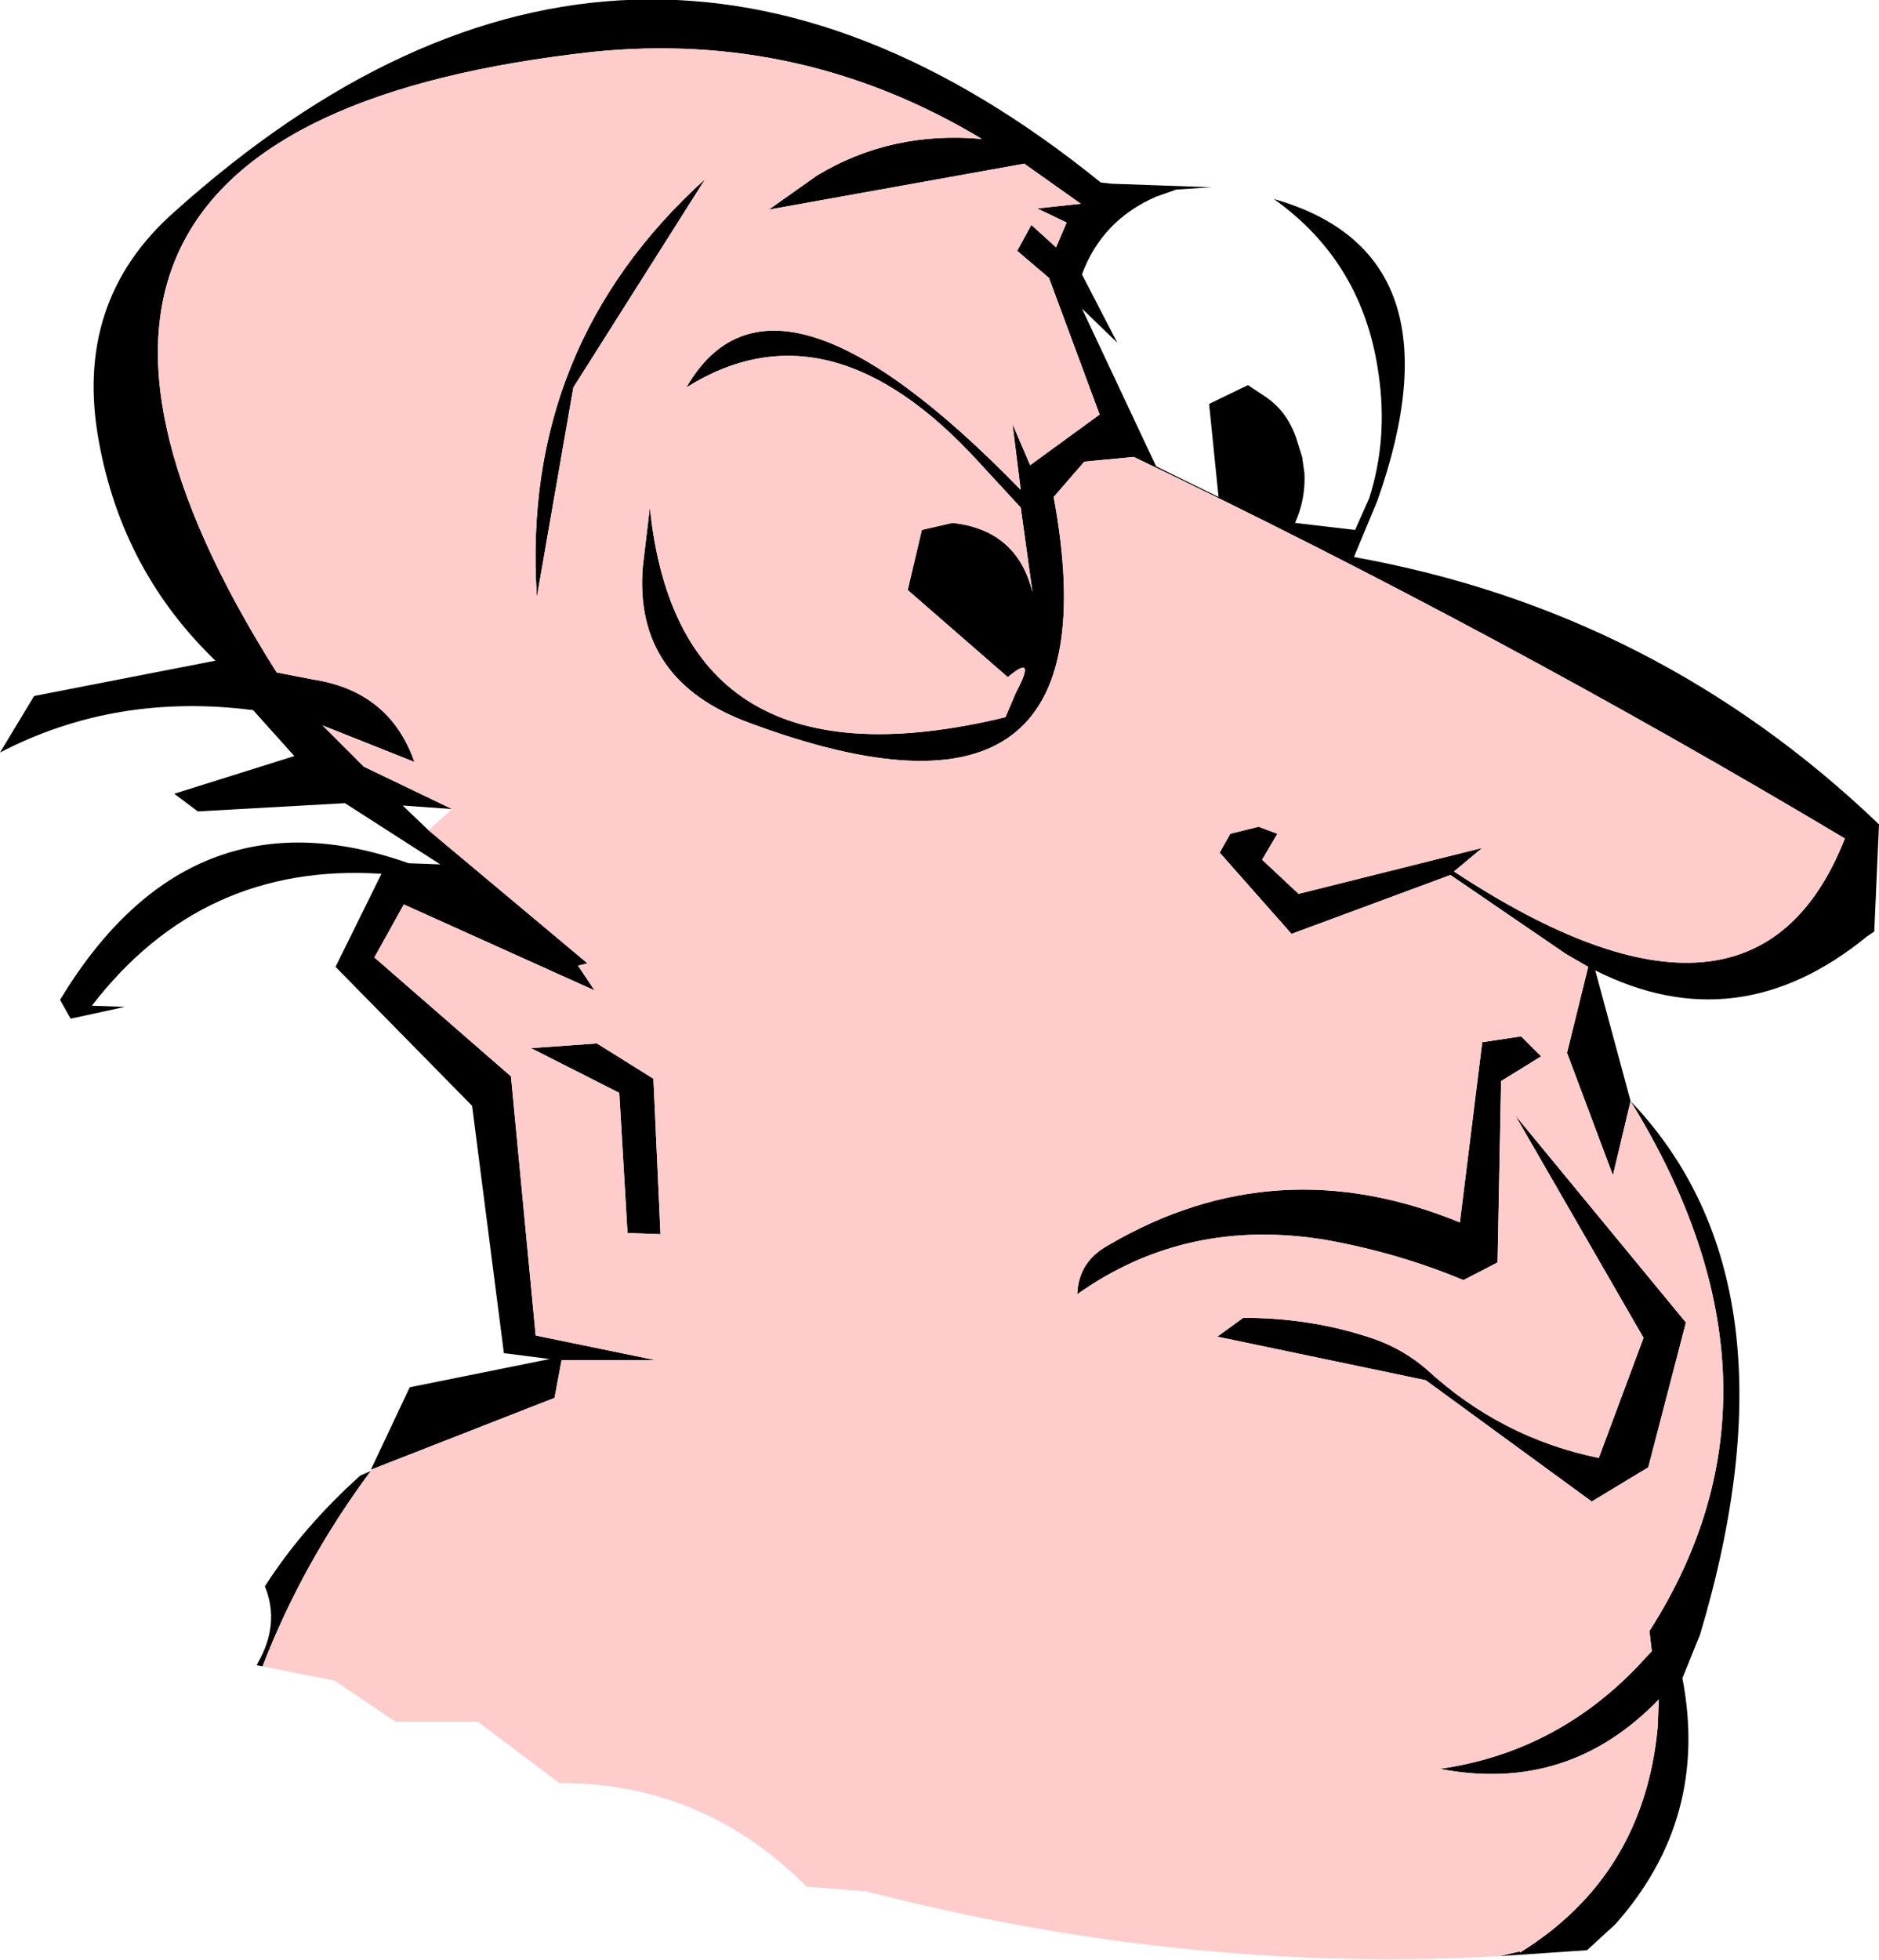 <?xml version="1.0" encoding="UTF-8" standalone="no"?>
<svg xmlns:xlink="http://www.w3.org/1999/xlink" height="83.2px" width="79.8px" xmlns="http://www.w3.org/2000/svg">
  <g transform="matrix(1.0, 0.0, 0.0, 1.0, -60.45, -103.75)">
    <path d="M76.2 166.15 L77.85 162.65 83.8 161.45 81.85 161.2 80.5 150.7 74.7 144.8 76.65 140.85 Q69.05 140.35 64.35 146.45 L65.75 146.5 63.45 147.0 63.0 146.2 Q65.75 141.65 69.45 140.2 73.15 138.75 77.8 140.4 L79.15 140.45 75.1 137.85 68.85 138.2 67.85 137.45 72.95 135.85 71.2 133.9 Q65.35 133.15 60.45 135.7 L61.9 133.3 69.6 131.8 Q65.65 128.0 64.65 122.5 63.55 116.55 67.85 112.75 87.25 95.35 107.2 111.5 L107.65 111.55 111.9 111.7 110.4 111.8 109.55 112.1 Q107.25 113.1 106.4 115.4 L107.9 118.3 106.4 116.85 109.55 123.55 112.2 124.85 111.8 120.9 113.45 120.1 114.2 120.6 Q115.1 121.2 115.5 122.35 L115.75 123.15 115.85 123.85 Q115.9 124.95 115.45 125.95 L118.0 126.25 118.6 124.9 Q119.4 122.4 119.0 119.65 118.35 114.9 114.55 112.2 122.65 114.5 118.95 125.0 L117.95 127.4 Q130.8 129.7 140.25 138.75 L140.05 143.3 139.75 143.5 Q134.25 148.0 128.2 144.95 L129.7 150.5 Q137.1 158.25 132.65 173.15 L131.9 175.0 Q133.05 180.95 129.05 185.45 L127.85 186.55 124.15 186.8 125.0 186.6 125.0 186.65 Q130.25 183.4 130.85 177.1 L130.9 175.9 Q127.05 179.9 121.6 178.85 126.5 178.15 130.0 174.5 L130.6 173.85 130.5 173.0 Q137.15 162.6 129.7 150.5 L128.95 153.65 127.0 148.45 127.9 144.8 126.95 144.25 122.05 140.9 115.3 143.4 112.25 139.95 112.7 139.15 113.9 138.85 114.7 139.15 114.05 140.25 115.6 141.7 123.4 139.75 122.2 140.75 Q134.95 149.15 138.8 139.35 124.05 130.55 108.6 123.15 L106.5 123.35 105.2 124.85 Q108.05 140.3 92.3 134.45 87.35 132.65 87.75 127.8 L88.05 125.3 Q89.3 137.55 103.15 134.2 L103.6 133.15 Q104.5 131.45 103.25 132.5 L99.0 128.8 99.6 126.25 100.9 125.95 Q103.65 126.25 104.3 128.9 L103.8 125.3 102.0 123.35 Q95.65 116.4 89.6 120.2 93.3 113.75 103.8 124.55 L103.45 121.75 104.2 123.5 107.15 121.35 105.0 115.55 103.65 114.4 104.25 113.3 105.3 114.25 105.75 113.2 104.5 112.6 106.35 112.4 103.95 110.7 93.1 112.65 95.15 111.2 Q98.3 109.3 102.15 109.65 94.5 105.05 85.65 105.95 57.5 109.05 72.2 132.3 L73.75 132.6 Q77.0 133.1 78.05 136.1 L74.15 134.55 75.9 136.3 79.65 138.1 77.55 137.95 78.65 139.0 85.4 144.65 85.0 144.75 85.7 145.8 77.6 142.15 76.35 144.4 82.15 149.45 83.2 160.45 88.3 161.5 84.3 161.5 84.0 163.1 76.2 166.15 M71.6 174.5 L71.35 174.45 71.4 174.35 Q72.35 172.7 71.7 171.1 73.3 168.6 75.75 166.4 L76.2 166.2 Q73.3 170.1 71.6 174.5 M125.05 147.75 L125.9 148.6 124.2 149.65 124.05 157.35 122.6 158.1 Q119.85 156.95 116.8 156.4 110.85 155.4 106.2 158.7 106.25 157.3 107.55 156.6 114.65 152.45 122.45 155.65 L123.4 148.0 125.05 147.75 M84.8 120.2 L83.25 129.1 Q82.55 118.45 90.4 111.35 L84.8 120.2 M85.8 148.05 L88.2 149.55 88.5 156.15 87.1 156.1 86.75 150.15 83.0 148.25 85.8 148.05 M113.25 159.7 Q115.95 159.7 118.35 160.45 119.9 160.9 121.05 161.9 124.2 164.8 128.35 165.65 L130.25 160.55 124.8 151.1 132.05 159.9 130.45 166.05 128.05 167.5 121.0 162.35 112.15 160.5 113.25 159.7" fill="#000000" fill-rule="evenodd" stroke="none"/>
    <path d="M124.15 186.8 Q110.75 187.55 97.25 184.05 L94.7 183.85 Q90.35 179.45 84.2 179.45 L80.75 176.85 77.25 176.85 74.65 175.1 71.6 174.5 Q73.3 170.1 76.2 166.2 L76.2 166.15 84.0 163.1 84.3 161.5 88.3 161.5 83.2 160.45 82.15 149.45 76.35 144.4 77.6 142.15 85.7 145.8 85.0 144.75 85.4 144.65 78.65 139.0 79.65 138.1 75.9 136.3 74.15 134.55 78.05 136.1 Q77.0 133.1 73.75 132.6 L72.2 132.3 Q57.5 109.05 85.65 105.95 94.5 105.05 102.15 109.65 98.3 109.3 95.15 111.2 L93.1 112.65 103.95 110.7 106.35 112.4 104.5 112.6 105.75 113.2 105.3 114.25 104.25 113.3 103.65 114.4 105.0 115.55 107.15 121.35 104.2 123.5 103.45 121.75 103.8 124.55 Q93.3 113.75 89.6 120.2 95.65 116.4 102.0 123.35 L103.8 125.3 104.3 128.9 Q103.65 126.25 100.9 125.95 L99.6 126.25 99.0 128.8 103.25 132.5 Q104.5 131.45 103.6 133.15 L103.15 134.2 Q89.3 137.55 88.05 125.3 L87.75 127.8 Q87.35 132.65 92.3 134.45 108.05 140.3 105.2 124.85 L106.5 123.35 108.6 123.15 Q124.05 130.55 138.8 139.35 134.95 149.15 122.2 140.75 L123.4 139.75 115.6 141.7 114.05 140.25 114.7 139.15 113.9 138.85 112.7 139.15 112.25 139.95 115.3 143.4 122.05 140.9 126.95 144.25 127.9 144.8 127.0 148.45 128.95 153.65 129.7 150.5 Q137.15 162.6 130.5 173.0 L130.6 173.85 130.0 174.5 Q126.5 178.15 121.6 178.85 127.05 179.9 130.9 175.9 L130.85 177.1 Q130.25 183.4 125.0 186.65 L125.0 186.6 124.15 186.8 M113.25 159.7 L112.15 160.5 121.0 162.35 128.05 167.5 130.45 166.05 132.05 159.9 124.8 151.1 130.25 160.55 128.35 165.65 Q124.2 164.8 121.05 161.9 119.9 160.9 118.35 160.45 115.95 159.7 113.25 159.7 M85.8 148.05 L83.0 148.25 86.75 150.15 87.1 156.1 88.5 156.15 88.2 149.55 85.8 148.05 M84.8 120.2 L90.4 111.35 Q82.55 118.45 83.25 129.1 L84.8 120.2 M125.05 147.75 L123.4 148.0 122.45 155.65 Q114.65 152.45 107.55 156.6 106.25 157.3 106.2 158.7 110.85 155.4 116.8 156.4 119.85 156.95 122.6 158.1 L124.05 157.35 124.2 149.65 125.9 148.6 125.05 147.75" fill="#ffcccc" fill-rule="evenodd" stroke="none"/>
  </g>
</svg>
